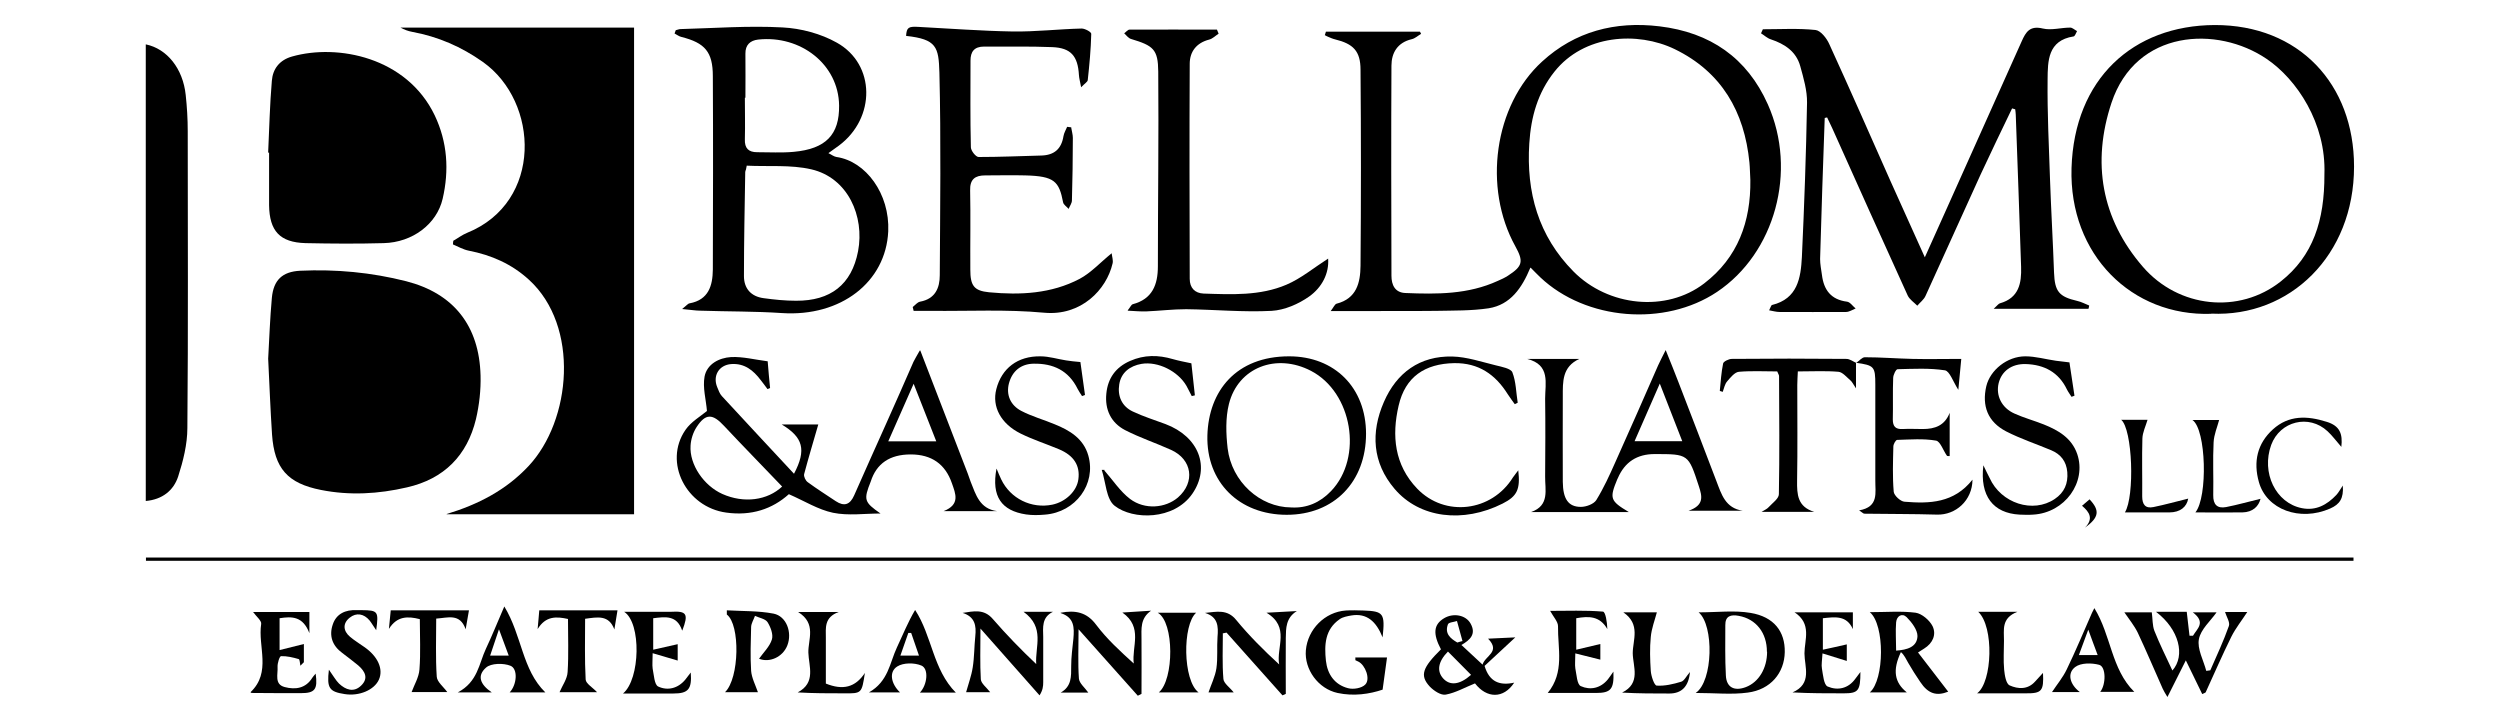 <?xml version="1.0" encoding="UTF-8"?> <svg xmlns="http://www.w3.org/2000/svg" id="Layer_1" data-name="Layer 1" viewBox="0 0 135.83 39.22"><defs><style> .cls-1 { fill: #000; stroke-width: 0px; } </style></defs><path class="cls-1" d="M24.26,27.93c1.72-.52,3.23-1.3,4.45-2.6,2.34-2.49,2.79-7.61.03-10.13-.94-.86-2.04-1.34-3.27-1.58-.3-.06-.58-.22-.86-.34,0-.07.01-.14.02-.2.25-.14.48-.32.75-.43,4.13-1.67,3.91-7.12.86-9.28-1.17-.83-2.44-1.38-3.85-1.64-.22-.04-.43-.12-.63-.23h12.69v26.44h-10.17Z"></path><path class="cls-1" d="M14.57,19.49c.06-1.08.1-2.19.2-3.3.09-.98.57-1.43,1.54-1.48,1.94-.09,3.87.09,5.76.57,2.57.66,3.97,2.41,4.04,5.13.02.78-.07,1.59-.25,2.36-.48,1.98-1.73,3.25-3.75,3.71-1.55.36-3.11.45-4.67.14-1.82-.36-2.53-1.17-2.66-3.01-.09-1.36-.14-2.72-.21-4.12Z"></path><path class="cls-1" d="M83.14,14.56c-.45,1.08-1.07,2-2.26,2.19-.94.14-1.9.12-2.85.14-1.59.02-3.18,0-4.77.01-.27,0-.54,0-.96,0,.16-.21.22-.37.32-.4,1.09-.28,1.29-1.14,1.3-2.06.03-3.55.03-7.1,0-10.65,0-1.02-.4-1.41-1.38-1.65-.13-.03-.26-.09-.38-.14-.06-.02-.12-.06-.18-.09.02-.06.04-.13.06-.19h5.11s.04.08.06.12c-.17.1-.33.25-.51.29-.77.18-1.1.74-1.1,1.44-.02,3.8-.01,7.6,0,11.41,0,.5.19.92.76.94,1.71.07,3.41.08,5.02-.66.19-.08.38-.17.55-.28.8-.52.86-.77.4-1.6-1.76-3.18-1.16-7.65,1.46-10.04,1.78-1.63,3.96-2.2,6.37-1.91,2.76.33,4.76,1.71,5.89,4.24,1.62,3.63.38,8.09-2.76,10.19-2.84,1.9-7.12,1.55-9.6-.79-.16-.15-.32-.32-.53-.53ZM95.1,9.78c-.02-.32-.02-.64-.05-.95-.27-2.76-1.51-4.92-4.06-6.16-2.03-.98-4.93-.79-6.53,1.22-.91,1.14-1.28,2.46-1.37,3.9-.17,2.66.49,5.03,2.4,6.96,1.89,1.91,5.04,2.23,7.1.65,1.83-1.4,2.54-3.36,2.51-5.62Z"></path><path class="cls-1" d="M14.57,8.27c.06-1.29.09-2.59.2-3.88.05-.65.42-1.13,1.1-1.32,2.47-.7,6.23.03,7.75,3.2.69,1.45.79,2.98.43,4.53-.32,1.38-1.64,2.37-3.2,2.41-1.41.04-2.83.03-4.25,0-1.4-.04-1.96-.66-1.98-2.06,0-.48,0-.96,0-1.43s0-.96,0-1.43c-.02,0-.04,0-.06,0Z"></path><path class="cls-1" d="M99.14,6.43c-.09,2.55-.18,5.09-.25,7.64,0,.29.06.58.1.87.1.81.49,1.34,1.36,1.45.17.02.31.24.47.37-.17.07-.35.19-.52.19-1.21.01-2.41,0-3.62,0-.17,0-.34-.05-.56-.09.08-.15.11-.28.16-.29,1.39-.34,1.56-1.47,1.62-2.6.13-2.8.23-5.59.28-8.39.01-.66-.19-1.34-.37-1.99-.22-.79-.84-1.2-1.59-1.45-.2-.06-.36-.22-.54-.33.03-.07.07-.15.1-.22.95,0,1.92-.06,2.86.04.28.03.61.45.75.77,1.13,2.47,2.22,4.95,3.32,7.43.6,1.34,1.21,2.68,1.87,4.15.42-.93.78-1.74,1.15-2.56,1.37-3.05,2.74-6.11,4.11-9.17.23-.52.45-.87,1.15-.7.47.11.99-.05,1.49-.05.12,0,.25.13.37.19-.06.1-.11.28-.19.29-1.41.22-1.4,1.35-1.41,2.34-.02,1.8.07,3.6.13,5.39.06,1.71.16,3.41.22,5.11.04,1.02.27,1.3,1.26,1.53.23.05.44.17.65.25-.01.06-.02.12-.04.18h-5.15c.21-.2.27-.28.34-.3,1.03-.29,1.18-1.09,1.15-1.98-.09-2.75-.19-5.5-.29-8.26,0-.1-.02-.2-.03-.3-.06-.02-.12-.03-.17-.05-.57,1.19-1.15,2.38-1.7,3.57-1.01,2.2-1.99,4.41-3,6.61-.09.21-.3.36-.45.54-.18-.18-.42-.34-.52-.55-1.38-3.02-2.74-6.06-4.1-9.09-.09-.2-.19-.39-.28-.59-.04.01-.09.02-.13.03Z"></path><path class="cls-1" d="M36.72,1.64c.09-.02.17-.06.26-.06,1.85-.05,3.7-.19,5.53-.09,1.01.05,2.09.34,2.96.83,2.11,1.18,2.11,4.1.11,5.59-.16.12-.33.24-.57.41.19.1.31.19.44.21,1.59.23,2.9,2,2.81,4.04-.13,2.76-2.58,4.65-5.77,4.44-1.47-.1-2.95-.08-4.43-.13-.27,0-.54-.05-1-.09.24-.19.32-.3.41-.31,1.03-.19,1.25-.96,1.26-1.83.01-3.5.02-7.01,0-10.51,0-1.32-.43-1.81-1.7-2.13-.14-.03-.26-.13-.38-.19.02-.06.05-.13.07-.19ZM40.57,9.01l-.04.2s-.04.09-.04.13c-.03,1.89-.07,3.78-.07,5.66,0,.67.38,1.11,1.07,1.2.58.08,1.17.14,1.76.14,1.87.01,3.02-.87,3.37-2.69.36-1.9-.55-3.99-2.54-4.45-1.13-.26-2.34-.14-3.52-.2ZM40.5,5.31s-.02,0-.03,0c0,.75.02,1.5,0,2.25-.02.5.2.71.67.71.66,0,1.33.04,1.98-.02,1.75-.16,2.49-.93,2.47-2.52-.03-2.24-2.1-3.83-4.4-3.58-.43.05-.7.29-.69.77.01.8,0,1.59,0,2.39Z"></path><path class="cls-1" d="M120.14,17.05c-4.3.15-7.73-3.2-7.59-7.92.15-4.85,3.34-7.75,7.78-7.77,4.57-.01,7.57,3.2,7.57,7.69,0,4.84-3.5,8.19-7.76,7.99ZM126.29,9.47c.1-2.77-1.5-5.16-3.14-6.27-2.68-1.82-7.1-1.61-8.43,2.39-1.07,3.23-.56,6.29,1.71,8.91,1.94,2.24,5.23,2.58,7.49.79,1.75-1.38,2.38-3.3,2.37-5.81Z"></path><path class="cls-1" d="M7.92,27.22V2.41c1.16.24,2.02,1.32,2.17,2.75.07.65.11,1.31.11,1.97,0,5.37.03,10.74-.02,16.12,0,.89-.23,1.8-.5,2.64-.25.76-.86,1.25-1.76,1.33Z"></path><path class="cls-1" d="M58.2,6.93c.03.19.09.38.09.56,0,1.13-.02,2.27-.05,3.4,0,.15-.12.31-.18.46-.1-.12-.28-.23-.3-.36-.22-1.14-.47-1.42-2.05-1.46-.73-.02-1.46,0-2.19,0-.54,0-.83.21-.81.82.03,1.43,0,2.87.01,4.3,0,.86.19,1.15,1.02,1.23,1.69.16,3.38.08,4.92-.73.62-.33,1.12-.89,1.74-1.39.02.19.09.39.05.55-.33,1.43-1.71,2.87-3.72,2.68-2.03-.19-4.09-.08-6.13-.1-.32,0-.64,0-.96,0l-.05-.21c.13-.1.25-.26.4-.29.82-.15,1.07-.74,1.07-1.44.02-3.67.07-7.34-.02-11-.04-1.4-.15-1.82-1.81-2,.03-.46.13-.52.66-.49,1.71.09,3.41.22,5.12.25,1.25.02,2.5-.13,3.76-.16.18,0,.53.19.52.29-.02.84-.1,1.68-.19,2.51-.01.1-.16.18-.36.39-.06-.32-.11-.49-.12-.67-.06-1.03-.44-1.47-1.45-1.51-1.23-.05-2.46-.02-3.7-.03-.54,0-.74.28-.74.76,0,1.57-.02,3.14.02,4.71,0,.19.27.53.42.53,1.14,0,2.27-.05,3.41-.08.7-.02,1.09-.36,1.2-1.05.03-.18.13-.34.2-.51.08.01.16.02.24.03Z"></path><path class="cls-1" d="M7.93,30.29h119.94c0,.06,0,.12,0,.18H7.93c0-.06,0-.12,0-.18Z"></path><path class="cls-1" d="M50,19.04c.91,2.36,1.74,4.52,2.58,6.69.06.15.1.3.16.45.28.69.48,1.46,1.43,1.59h-2.9c.91-.36.65-.94.45-1.51q-.54-1.57-2.24-1.57t-2.17,1.47c-.4,1-.36,1.12.53,1.74-.86,0-1.75.13-2.58-.04-.81-.17-1.55-.64-2.4-1.01-.9.81-2.04,1.19-3.4,1-2.17-.29-3.43-2.73-2.22-4.49.3-.44.82-.74,1.17-1.03-.05-.62-.24-1.27-.13-1.87.13-.68.79-1.02,1.44-1.06.64-.03,1.29.14,1.99.23.04.49.08.97.13,1.45-.05.02-.09.04-.14.06-.12-.16-.24-.33-.37-.49-.4-.53-.88-.92-1.6-.87-.67.05-1.02.64-.76,1.26.07.17.13.35.25.48,1.29,1.4,2.59,2.79,3.92,4.22.69-1.31.49-1.98-.67-2.68h1.99c-.26.9-.53,1.8-.77,2.7-.03.13.08.36.2.44.49.36,1.01.69,1.52,1.03.47.31.78.18,1-.32.57-1.3,1.16-2.6,1.74-3.9.5-1.11.99-2.23,1.48-3.35.07-.15.17-.3.34-.61ZM42.5,26.44c-1.05-1.1-2.12-2.19-3.16-3.3-.62-.67-1-.69-1.49.06-.19.29-.31.66-.33,1.01-.07,1.03.72,2.18,1.73,2.63,1.17.52,2.45.35,3.25-.41ZM50.87,23.98c-.41-1.05-.79-2-1.23-3.13-.5,1.14-.92,2.1-1.38,3.13h2.6Z"></path><path class="cls-1" d="M61.28,16.85c.15-.19.19-.3.26-.32,1.07-.28,1.37-1.06,1.37-2.06,0-3.53.05-7.06.02-10.58-.01-1.21-.27-1.41-1.47-1.77-.15-.04-.26-.2-.38-.31.1-.07.19-.2.29-.2,1.58-.01,3.17,0,4.75,0,.03.07.06.15.09.22-.17.11-.32.27-.51.32-.7.18-1.06.66-1.06,1.32-.02,3.89-.01,7.78,0,11.68,0,.49.28.78.75.8,1.52.05,3.07.13,4.5-.48.8-.34,1.49-.92,2.27-1.42.06.81-.34,1.57-1.03,2.06-.58.41-1.34.74-2.04.78-1.54.08-3.09-.07-4.64-.09-.73,0-1.45.09-2.18.12-.3.01-.6-.02-1-.04Z"></path><path class="cls-1" d="M88.49,27.82h-5.3c1.02-.36.75-1.21.76-1.93.01-1.41.02-2.82,0-4.23,0-.84.3-1.84-.98-2.16h2.84c-.94.43-.9,1.24-.9,2.04,0,1.55-.01,3.1,0,4.64.01.93.3,1.36.98,1.36.29,0,.7-.15.84-.37.4-.65.72-1.35,1.03-2.05.79-1.75,1.56-3.52,2.33-5.27.1-.22.21-.43.41-.83.28.7.5,1.23.7,1.76.69,1.79,1.38,3.58,2.06,5.37.27.7.48,1.46,1.43,1.6h-2.95c.87-.3.74-.79.56-1.34-.57-1.74-.56-1.74-2.4-1.74q-1.44,0-2,1.31s-.02.04-.03.06c-.43,1.04-.39,1.17.61,1.77ZM91.4,23.97c-.4-1.03-.78-1.99-1.22-3.13-.5,1.15-.92,2.1-1.37,3.13h2.59Z"></path><path class="cls-1" d="M74.22,23.56c0,2.62-1.74,4.41-4.31,4.41-2.57,0-4.38-1.76-4.31-4.32.07-2.41,1.56-4.29,4.44-4.29,2.48,0,4.18,1.71,4.18,4.21ZM70.16,27.57c.83.05,1.56-.26,2.16-.89,1.75-1.83,1.16-5.36-1.09-6.53-1.88-.98-3.96-.19-4.46,1.8-.19.76-.16,1.62-.07,2.41.22,1.81,1.75,3.2,3.45,3.21Z"></path><path class="cls-1" d="M100.85,19.72c.16-.11.32-.31.47-.31.86,0,1.73.07,2.59.09.84.02,1.68,0,2.65,0-.05.52-.1,1.07-.16,1.68-.29-.45-.47-1.02-.73-1.06-.84-.13-1.71-.08-2.57-.06-.09,0-.24.31-.24.48-.03.75,0,1.5-.02,2.25,0,.38.15.54.53.52.36-.02.73,0,1.1,0,.65,0,1.19-.18,1.46-.88v2.35c-.07,0-.14,0-.15-.02-.2-.28-.36-.78-.59-.82-.69-.12-1.4-.06-2.11-.04-.08,0-.21.23-.21.36-.02.82-.05,1.64.02,2.46.02.2.37.53.59.54,1.35.11,2.68.08,3.69-1.2-.01,1.14-.92,1.93-1.93,1.9-1.32-.04-2.63-.03-3.95-.05-.05,0-.11-.07-.28-.18,1.09-.19.87-.97.88-1.64,0-1.73,0-3.46,0-5.19,0-.99-.06-1.05-1.05-1.19,0,0,.01.02.01.02Z"></path><path class="cls-1" d="M82.49,25.55c.12,1.04-.06,1.41-.85,1.81-2.14,1.08-4.51.8-5.87-.8-1.21-1.42-1.3-3.07-.58-4.72.69-1.59,1.95-2.51,3.72-2.47.79.02,1.58.29,2.36.48.32.08.82.17.9.38.2.51.2,1.09.29,1.65-.05.03-.11.06-.16.08-.13-.18-.26-.36-.38-.54-.67-1.07-1.58-1.71-2.91-1.69-1.59.03-2.66.74-3.02,2.31-.38,1.63-.23,3.22,1.01,4.51,1.51,1.57,4.05,1.25,5.2-.61.08-.12.18-.23.3-.4Z"></path><path class="cls-1" d="M54.15,25.47c.08.2.16.39.25.58.5,1.04,1.64,1.6,2.77,1.37.73-.15,1.34-.74,1.42-1.38.1-.74-.24-1.29-1.05-1.63-.69-.29-1.41-.52-2.08-.85-1.09-.54-1.57-1.47-1.33-2.41.29-1.14,1.16-1.81,2.4-1.79.47,0,.93.15,1.39.22.23.04.47.06.78.09.08.57.16,1.18.25,1.79-.05.02-.1.04-.16.06-.08-.13-.17-.25-.24-.39-.49-1-1.33-1.39-2.39-1.37-.69.01-1.16.4-1.34,1.06-.17.64.09,1.2.66,1.5.57.3,1.22.48,1.82.73.82.33,1.57.78,1.83,1.7.44,1.55-.69,3.08-2.35,3.21-.34.03-.69.04-1.03-.01-1.34-.2-1.89-.98-1.61-2.48Z"></path><path class="cls-1" d="M112.44,19.71c.09.57.18,1.18.27,1.79-.05.02-.11.04-.16.06-.08-.13-.18-.26-.25-.4-.45-.94-1.24-1.35-2.24-1.38-.77-.02-1.31.39-1.47,1.04-.16.67.16,1.34.86,1.65.51.23,1.06.38,1.59.59.8.32,1.52.74,1.82,1.61.52,1.53-.67,3.19-2.39,3.29-.25.02-.5.01-.75,0-1.42-.08-2.16-1-1.96-2.68.16.34.25.51.34.69.62,1.38,2.36,1.94,3.54,1.14.52-.35.73-.84.68-1.46-.05-.58-.35-.97-.88-1.19-.81-.34-1.66-.62-2.44-1.02-1-.52-1.33-1.38-1.08-2.46.21-.87,1.13-1.62,2.12-1.62.55,0,1.1.16,1.66.24.21.03.43.05.74.09Z"></path><path class="cls-1" d="M60,25.56c.46.52.86,1.14,1.4,1.55.8.6,1.92.5,2.6-.08.95-.83.78-2.07-.38-2.59-.82-.37-1.69-.66-2.49-1.07-.77-.4-1.11-1.12-1.02-1.99.08-.83.51-1.43,1.29-1.77.77-.34,1.53-.33,2.32-.1.31.09.63.15,1.01.23.06.53.12,1.14.19,1.74-.06.01-.11.03-.17.04-.1-.19-.19-.38-.29-.56-.46-.79-1.54-1.34-2.44-1.19-.63.11-1.11.47-1.21,1.12-.1.63.14,1.19.74,1.47.57.27,1.18.46,1.77.68,1.81.68,2.46,2.34,1.46,3.79-1,1.44-3.23,1.43-4.22.65-.46-.36-.48-1.28-.7-1.95.05,0,.1,0,.15,0Z"></path><path class="cls-1" d="M100.84,19.7v1.4c-.15-.22-.21-.36-.31-.44-.2-.17-.42-.44-.64-.46-.7-.06-1.41-.02-2.21-.02-.01.27-.03.51-.03.74,0,1.73.02,3.46-.01,5.19-.01.76.02,1.42.93,1.7h-2.86c.16-.1.29-.15.38-.25.21-.23.56-.47.56-.71.04-2.14.02-4.28.01-6.42,0-.06-.05-.12-.1-.25-.68,0-1.39-.04-2.08.02-.23.02-.46.31-.64.52-.13.15-.17.38-.24.57-.05-.02-.11-.03-.16-.05.05-.5.08-1,.18-1.49.02-.11.31-.25.47-.25,2.08-.02,4.15-.02,6.23,0,.18,0,.36.14.54.22,0,0-.01-.02-.01-.02Z"></path><path class="cls-1" d="M117.14,33.24h1.67c.05.47.1.88.15,1.3.06,0,.13,0,.19,0,.22-.38.72-.72-.01-1.27h1.29c-.32.46-.86.92-.96,1.46-.1.53.25,1.14.4,1.72.07-.01.14-.02.22-.03.35-.8.72-1.59,1.01-2.41.07-.2-.13-.5-.21-.76h1.21c-.29.45-.63.87-.87,1.35-.49.99-.93,2.01-1.39,3.01-.01.03-.07.04-.19.1-.28-.57-.56-1.15-.89-1.83-.34.67-.64,1.28-1,1.99-.13-.22-.21-.34-.26-.46-.45-1.01-.88-2.03-1.35-3.03-.19-.39-.47-.73-.73-1.11h1.49c.05.36.03.71.14,1,.29.73.64,1.43.98,2.16.72-.81.36-2.24-.88-3.18Z"></path><path class="cls-1" d="M92.29,33.27c1.02,0,1.94-.12,2.82.03,1.27.21,1.88,1.01,1.86,2.13-.02,1.13-.77,2.04-2.01,2.2-.88.12-1.78.02-2.83.02.95-.64,1-3.68.16-4.38ZM96,35.41c0-1.03-.59-1.78-1.53-1.95-.42-.08-.74,0-.73.51,0,.91-.02,1.82.03,2.73.03.65.46.87,1.09.63.7-.27,1.15-1.02,1.15-1.92Z"></path><path class="cls-1" d="M103.6,37.62h-2.01c.8-.69.82-3.68,0-4.36.89,0,1.71-.07,2.49.03.34.05.76.41.92.73.22.46.01.93-.46,1.22-.08.05-.15.1-.33.21.59.77,1.13,1.46,1.64,2.13-.63.25-1.09.12-1.52-.53-.23-.34-.45-.68-.65-1.03-.12-.21-.22-.44-.4-.59-.47,1-.34,1.65.31,2.18ZM103.01,35.35c.62-.04,1.15-.2,1.17-.79,0-.34-.31-.75-.59-1.03-.25-.24-.54-.06-.57.28-.04.49,0,.98,0,1.53Z"></path><path class="cls-1" d="M79.41,35.05c.39.37.74.68,1.14,1.06.14-.49,1-.69.3-1.41.53-.03,1.01-.05,1.48-.07-.57.53-1.13,1.05-1.67,1.55.26.88.83,1.08,1.61.91-.58.89-1.5.86-2.13.04-.55.22-1.05.51-1.59.61-.26.05-.65-.21-.87-.44-.55-.6-.4-1.02.61-2.02-.45-.85-.4-1.35.17-1.69.5-.3,1.18-.18,1.44.29.31.56,0,.88-.51,1.17ZM79.92,36.66c-.42-.42-.84-.84-1.25-1.26-.55.56-.61,1.07-.26,1.46.36.4.89.36,1.51-.19ZM79.18,34.91c.09-.03.19-.06.28-.08-.1-.36-.2-.73-.3-1.09-.17.06-.45.07-.49.18-.19.5.13.77.51.99Z"></path><path class="cls-1" d="M57.63,33.29c.8-.15,1.42-.03,1.93.66.58.77,1.3,1.43,2.04,2.1-.12-.92.52-1.97-.62-2.77.56-.04,1.06-.07,1.56-.1-.6.42-.52.99-.52,1.55.01.99,0,1.98,0,2.97l-.2.1c-1.03-1.16-2.07-2.32-3.22-3.61,0,1.02-.04,1.85.02,2.68.02.25.31.48.51.76h-1.5c.6-.34.57-.88.57-1.44,0-.5.07-1,.12-1.49.05-.59.06-1.15-.69-1.39Z"></path><path class="cls-1" d="M55.61,33.24h1.6c-.62.3-.54.85-.53,1.37,0,.82,0,1.64,0,2.46,0,.21-.02.43-.2.71-1.02-1.16-2.05-2.31-3.21-3.63,0,1.06-.03,1.91.02,2.76.02.23.31.44.51.7h-1.31c.12-.44.29-.89.36-1.35.09-.56.08-1.13.14-1.7.06-.57-.02-1.05-.69-1.26.6-.09,1.16-.23,1.64.33.74.85,1.52,1.66,2.36,2.45-.07-.95.49-1.99-.69-2.84Z"></path><path class="cls-1" d="M66.44,34.39c0,.83-.04,1.67.03,2.5.02.24.35.46.56.73h-1.37c.14-.42.36-.85.43-1.31.08-.56.02-1.14.06-1.7.05-.58.03-1.09-.68-1.31.63-.06,1.21-.22,1.7.39.7.85,1.49,1.64,2.33,2.41-.17-.93.61-2.03-.69-2.81.63-.03,1.14-.06,1.65-.09-.6.37-.59.93-.6,1.46-.01,1.01,0,2.02,0,3.04-.06.03-.12.05-.18.08-1.01-1.14-2.03-2.28-3.04-3.41l-.19.04Z"></path><path class="cls-1" d="M73.62,35.72h1.74c-.08.55-.15,1.1-.24,1.75-.71.24-1.57.37-2.45.18-1.05-.23-1.81-1.28-1.72-2.32.1-1.14,1.03-2.08,2.17-2.16.32-.02.64-.01.96,0,1.09.04,1.18.15,1.04,1.46-.35-.87-.86-1.33-1.7-1.19-.22.04-.46.08-.63.2-.81.56-.84,1.4-.75,2.26.08.73.47,1.3,1.2,1.49.29.08.75,0,.94-.2.29-.3,0-1.05-.37-1.24-.06-.03-.12-.06-.17-.08,0-.05,0-.09,0-.14Z"></path><path class="cls-1" d="M97.49,33.27h3.18v.91c-.34-.76-.97-.66-1.63-.59v1.71c.46-.1.88-.19,1.3-.29v.9c-.39-.12-.81-.25-1.32-.41-.02.39-.07.62-.03.83.06.34.1.88.31.97.54.23,1.12.12,1.51-.43.07-.1.15-.19.27-.36,0,1.02-.11,1.16-.91,1.16-.91,0-1.81,0-2.78-.05,1.09-.47.65-1.4.65-2.12,0-.73.42-1.61-.55-2.24Z"></path><path class="cls-1" d="M37.06,34.25c-.29-.84-.91-.74-1.57-.66v1.71c.48-.11.9-.2,1.33-.3v.89c-.4-.12-.83-.24-1.36-.4,0,.39-.03.62,0,.84.07.34.09.87.3.97.51.24,1.07.11,1.47-.37.09-.11.18-.23.3-.39.07.91-.14,1.14-.94,1.14-.87,0-1.75,0-2.74,0,.94-.78,1-3.84.06-4.44.78,0,1.42,0,2.07,0,.16,0,.32,0,.48,0,.85-.05.96.11.61,1.02Z"></path><path class="cls-1" d="M39.49,33.16c.85.05,1.71.02,2.54.18.7.14,1.02,1.02.75,1.72-.25.65-.98.96-1.54.73.24-.34.58-.66.7-1.05.08-.27-.07-.67-.24-.94-.12-.18-.45-.23-.68-.34-.07.2-.2.4-.21.6-.02.8-.05,1.59,0,2.39.03.38.23.76.37,1.16h-1.79c.79-.76.83-3.68.1-4.22,0-.07,0-.15,0-.22Z"></path><path class="cls-1" d="M84.22,33.19c.94,0,1.91-.04,2.87.04.14.01.23.57.24.95-.41-.72-1.01-.71-1.69-.59v1.71c.48-.11.9-.21,1.31-.31v.85c-.42-.1-.84-.21-1.36-.34,0,.37-.03.6,0,.81.07.34.09.88.3.97.51.23,1.07.12,1.47-.37.09-.11.17-.24.3-.42.04.96-.14,1.16-.95,1.16-.88,0-1.76,0-2.62,0,.93-1.13.54-2.42.56-3.63,0-.24-.24-.49-.44-.85Z"></path><path class="cls-1" d="M13.74,33.25h3.07v1.15c-.35-.91-.93-.92-1.62-.81v1.73c.47-.12.89-.22,1.32-.33v.99c-.06.06-.13.13-.19.19-.03-.13-.03-.34-.09-.36-.31-.09-.64-.17-.96-.16-.08,0-.2.38-.19.58.03.4-.19.95.39,1.1.57.15,1.14.08,1.5-.51.04-.07.11-.13.18-.22.12.86-.04,1.06-.8,1.06-.89,0-1.78,0-2.67-.01-.03,0-.07-.04-.07-.04,1.15-1.09.39-2.48.58-3.71.03-.17-.26-.4-.45-.66Z"></path><path class="cls-1" d="M51.94,37.63h-1.96c.41-.43.49-1.3.08-1.47-.38-.16-.98-.16-1.31.05-.46.29-.35.93.15,1.41h-1.69c1.06-.6,1.13-1.61,1.52-2.44.32-.68.6-1.38.99-2.04.93,1.43.96,3.23,2.22,4.5ZM49.5,34.39c-.05,0-.1,0-.15,0-.14.4-.28.8-.43,1.23h1.01c-.15-.44-.29-.83-.42-1.22Z"></path><path class="cls-1" d="M26.74,37.62h-1.87c1.09-.57,1.15-1.56,1.53-2.37.33-.7.62-1.42,1-2.3.97,1.6.96,3.43,2.23,4.67h-1.94c.4-.42.46-1.29.04-1.45-.38-.15-1.05-.14-1.32.1-.49.43-.35.9.31,1.35ZM27.64,35.62c-.17-.46-.32-.86-.53-1.43-.19.58-.33.98-.48,1.43h1.01Z"></path><path class="cls-1" d="M111.49,37.6c.27-.41.59-.79.8-1.23.49-1.01.92-2.05,1.37-3.07.03-.06.06-.12.13-.26.92,1.49.91,3.3,2.17,4.55h-1.85c.32-.4.32-1.37-.06-1.47-.41-.11-1-.11-1.3.12-.45.34-.3.94.25,1.36h-1.52ZM113.46,34.21c-.21.56-.35.95-.51,1.38h1.02c-.17-.46-.32-.85-.51-1.38Z"></path><path class="cls-1" d="M22.36,37.61c.15-.41.4-.81.43-1.24.07-.9.02-1.81.02-2.73-.66-.17-1.24-.17-1.68.53.04-.37.07-.74.1-1.01h4.25c-.06.33-.12.68-.18,1.03-.31-.89-.97-.62-1.6-.58,0,1.08-.04,2.12.03,3.16.02.28.36.54.57.83h-1.93Z"></path><path class="cls-1" d="M32.44,37.61h-2.04c.15-.36.42-.72.44-1.1.06-.95.02-1.9.02-2.88-.63-.14-1.21-.17-1.65.55.03-.37.07-.73.09-1.02h4.25c-.05.31-.11.68-.17,1.04-.3-.81-.92-.67-1.59-.58,0,1.09-.03,2.2.03,3.3.01.22.38.43.62.69Z"></path><path class="cls-1" d="M91.82,36.5q-.1,1.18-1.12,1.18c-.84,0-1.67,0-2.57-.05,1.04-.51.59-1.42.58-2.14,0-.71.44-1.57-.51-2.22h1.82c-.11.42-.29.88-.33,1.34-.06.61-.04,1.23,0,1.84.02.29.19.79.32.8.44.03.9-.08,1.33-.21.17-.05.28-.3.48-.53Z"></path><path class="cls-1" d="M17.88,36.4c.23.32.36.56.54.74.36.34.8.5,1.2.11.42-.4.21-.78-.16-1.1-.28-.23-.57-.45-.86-.67-.55-.4-.73-.94-.52-1.55.19-.58.69-.81,1.3-.78.09,0,.18,0,.27,0,.89.01.93.06.79,1.09-.15-.21-.24-.38-.36-.53-.31-.37-.72-.44-1.08-.15-.39.31-.36.72.02,1.04.24.2.51.37.77.55.74.51,1.05,1.2.8,1.77-.25.57-1.08.92-1.87.79-.83-.13-.97-.32-.85-1.32Z"></path><path class="cls-1" d="M46.99,36.57c-.17,1.11-.17,1.11-1.15,1.1-.81,0-1.63,0-2.5-.05,1.01-.53.6-1.43.58-2.16-.02-.71.46-1.58-.56-2.21h2.21c-.8.29-.7.87-.7,1.4,0,.84,0,1.67,0,2.49.92.37,1.6.22,2.13-.59Z"></path><path class="cls-1" d="M107.42,37.67c.83-.61.93-3.62.06-4.43h2.13c-.9.35-.72,1-.73,1.58,0,.52-.04,1.05.01,1.57.03.3.1.76.3.85.45.2.98.24,1.38-.21.13-.15.26-.29.43-.47.05.99-.07,1.12-.95,1.11-.88,0-1.75,0-2.63,0Z"></path><path class="cls-1" d="M127.29,26.39c.05.68-.16,1.01-.69,1.24-1.64.72-3.45.06-3.87-1.44-.31-1.1-.09-2.09.76-2.86.86-.78,1.86-.75,2.93-.41.71.22.87.65.79,1.36-.28-.32-.49-.61-.75-.85-1.01-.94-2.58-.55-3.06.74-.55,1.51.24,3.16,1.67,3.44.76.15,1.36-.18,1.87-.72.11-.12.2-.28.35-.51Z"></path><path class="cls-1" d="M65.12,37.62h-2.16c.83-.69.85-3.82-.06-4.33h2.09c-.75.66-.73,3.68.13,4.33Z"></path><path class="cls-1" d="M115.24,22.81h1.44c-.1.34-.27.68-.28,1.02-.03,1.05,0,2.1-.01,3.14,0,.44.17.67.61.58.64-.13,1.27-.31,1.89-.46-.08.45-.43.75-1.03.75-.8,0-1.6,0-2.41,0,.54-.87.42-4.53-.21-5.04Z"></path><path class="cls-1" d="M122.82,27.1c-.1.4-.41.73-.99.74-.84.01-1.68,0-2.55,0,.68-.83.59-4.51-.16-5.02h1.45c-.1.38-.28.79-.3,1.21-.05.95,0,1.91-.02,2.87-.01.52.22.74.7.65.62-.12,1.24-.3,1.87-.45Z"></path><path class="cls-1" d="M113.28,28.67c.47-.48.26-.84-.16-1.19.15-.13.28-.24.41-.35.57.61.52.98-.25,1.54Z"></path></svg> 